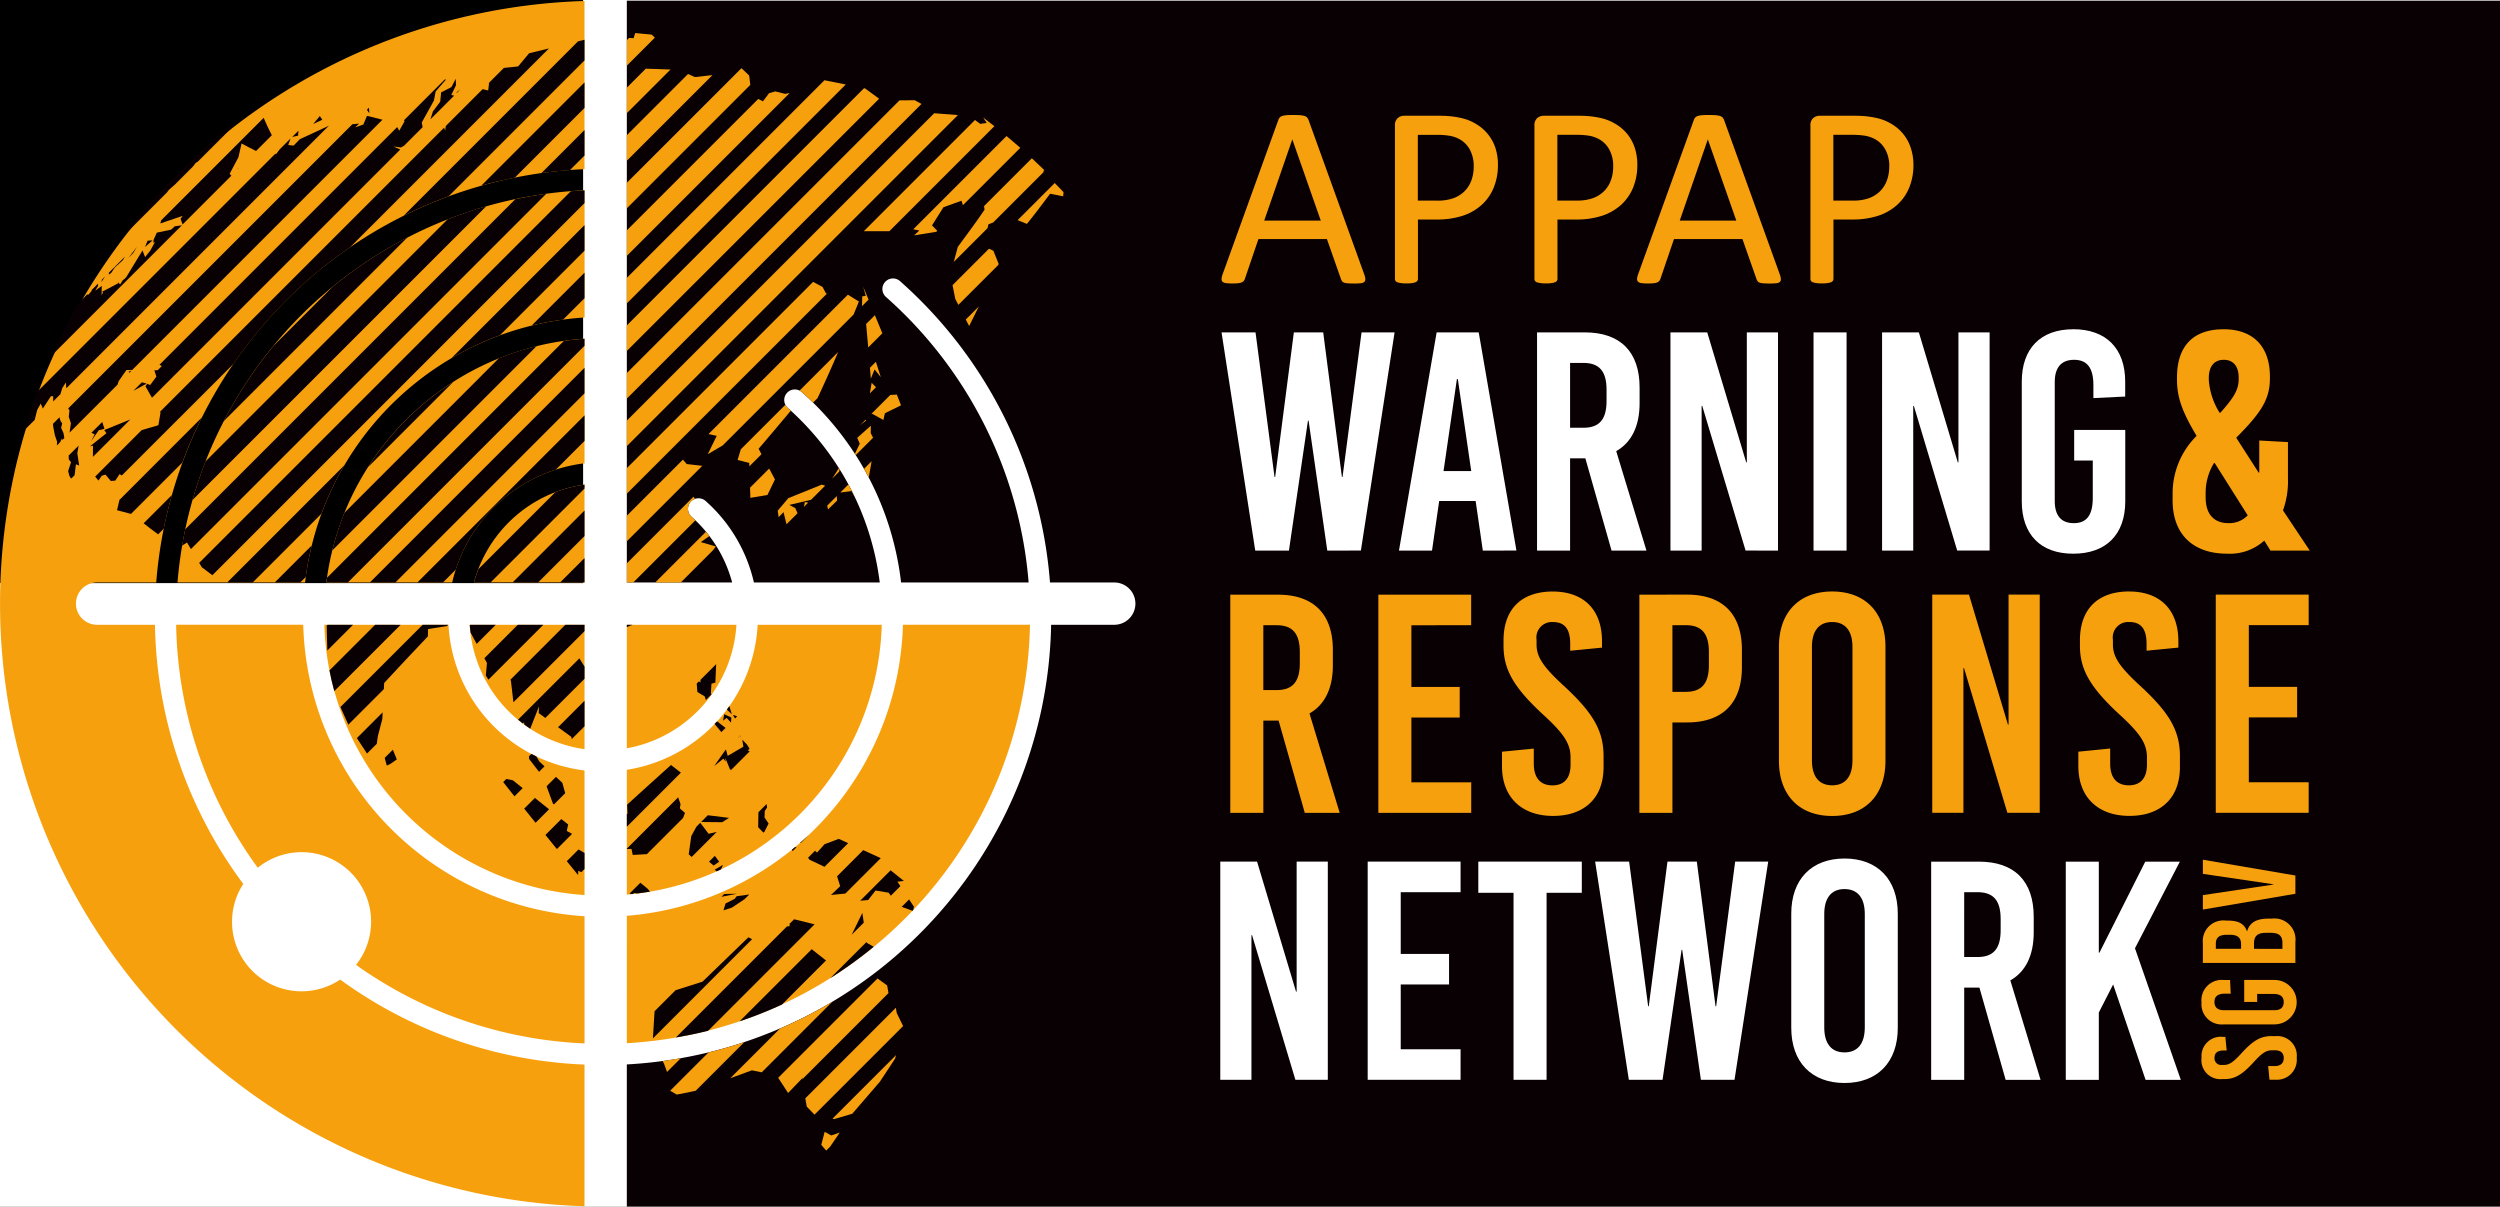 <svg xmlns="http://www.w3.org/2000/svg" width="230" height="111.005" viewBox="0 0 230 111.005"><rect x="0" y="0" width="230" height="111.005" fill="#808080" stroke="none"/><g id="Group_22" data-name="Group 22" transform="translate(986 367)"><g id="Group_18" data-name="Group 18"><rect id="Rectangle_1474" data-name="Rectangle 1474" width="230" height="111" transform="translate(-986 -367)" fill="#fff"></rect><g id="Group_17" data-name="Group 17"><rect id="Rectangle_1473" data-name="Rectangle 1473" width="53.646" height="53.646" transform="translate(-986 -367)"></rect><g id="Group_16" data-name="Group 16" transform="translate(-986 -366.937)"><g id="Layer_3" data-name="Layer 3" transform="translate(0 0)"><path id="Path_385" data-name="Path 385" d="M269.709,137.086V190.61h9.69a12.3,12.3,0,0,0-3.734-6.042.973.973,0,1,1,1.289-1.458,14.249,14.249,0,0,1,4.447,7.5h11.577a25.682,25.682,0,0,0-8.459-16.055.973.973,0,1,1,1.289-1.458,27.63,27.63,0,0,1,9.133,17.513h11.734a39.313,39.313,0,0,0-13.125-26.267.973.973,0,0,1,1.29-1.458,41.27,41.27,0,0,1,13.8,27.725h5.912a1.946,1.946,0,1,1,0,3.893h-5.807a41.283,41.283,0,0,1-39.037,40.447v13.078H442.041V137.086Z" transform="translate(-212.041 -137.086)" fill="#090004"></path><g id="Group_10" data-name="Group 10" transform="translate(0 0.028)"><path id="Path_386" data-name="Path 386" d="M242.575,255.178a12.324,12.324,0,0,0-10.171,9h10.171Z" transform="translate(-188.8 -210.686)" fill="#f7a00e"></path><path id="Path_387" data-name="Path 387" d="M207.315,289.386H195.894a25.683,25.683,0,0,0,23.936,24.865V302.789A14.259,14.259,0,0,1,207.315,289.386Z" transform="translate(-166.054 -231.997)" fill="#f7a00e"></path><path id="Path_388" data-name="Path 388" d="M197.3,327.9V316.2a27.631,27.631,0,0,1-25.882-26.816H159.727a39.056,39.056,0,0,0,7.508,22.356,6.393,6.393,0,0,1,9.041,8.935A39.062,39.062,0,0,0,197.3,327.9Z" transform="translate(-143.522 -231.997)" fill="#f7a00e"></path><path id="Path_389" data-name="Path 389" d="M241.928,289.386H231.364a12.31,12.31,0,0,0,10.564,11.442Z" transform="translate(-188.152 -231.997)" fill="#f7a00e"></path><path id="Path_390" data-name="Path 390" d="M220.134,219.572A25.694,25.694,0,0,0,196.382,242H207.96a14.269,14.269,0,0,1,12.174-10.965Z" transform="translate(-166.358 -188.503)" fill="#f7a00e"></path><path id="Path_391" data-name="Path 391" d="M269.709,327.881a39.333,39.333,0,0,0,37.091-38.5H295.111a27.631,27.631,0,0,1-25.4,26.779Z" transform="translate(-212.041 -231.997)" fill="#f7a00e"></path><path id="Path_392" data-name="Path 392" d="M197.5,183.363a39.337,39.337,0,0,0-37.45,36.078h11.737A27.643,27.643,0,0,1,197.5,195.063Z" transform="translate(-143.72 -165.945)" fill="#f7a00e"></path><path id="Path_393" data-name="Path 393" d="M170.518,235.012a41,41,0,0,1-22.479-7.821,6.394,6.394,0,0,1-8.916-8.8A41,41,0,0,1,131,194.55h-5.325a1.946,1.946,0,0,1,0-3.893h5.44a41.284,41.284,0,0,1,39.4-38.024V137.161a55.468,55.468,0,0,0,0,110.884Z" transform="translate(-116.742 -137.161)" fill="#f7a00e"></path><path id="Path_394" data-name="Path 394" d="M269.709,289.386V300.75a12.312,12.312,0,0,0,10.084-11.364Z" transform="translate(-212.041 -231.997)" fill="#f7a00e"></path><path id="Path_395" data-name="Path 395" d="M269.709,314.214a25.684,25.684,0,0,0,23.456-24.828H281.744a14.263,14.263,0,0,1-12.035,13.341Z" transform="translate(-212.041 -231.997)" fill="#f7a00e"></path></g></g><g id="Layer_6" data-name="Layer 6" transform="translate(16.205 17.446)"><g id="Group_11" data-name="Group 11" transform="translate(0 0)"><path id="Path_396" data-name="Path 396" d="M232.4,264.181h10.171v-9A12.324,12.324,0,0,0,232.4,264.181Z" transform="translate(-205.005 -228.104)" fill="none"></path><path id="Path_397" data-name="Path 397" d="M207.315,289.386H195.894a25.683,25.683,0,0,0,23.936,24.865V302.789A14.259,14.259,0,0,1,207.315,289.386Z" transform="translate(-182.259 -249.415)" fill="none"></path><path id="Path_398" data-name="Path 398" d="M279.373,297.625l-.461-.438q-.429.571-.911,1.1h.019l.772.6-.388.388-.626-.756a14.212,14.212,0,0,1-8.069,4.217v4.038l.064.03-.034-.861c1.208-1.1,2.814-2.562,4.03-3.649l.915.7-4.974,4.974v2.026l4.721-4.722.22.63-.066.387.475.415-.176.466-3.332,3.331-1.3.07-.116-.549-.427.005v4.195c.151-.013.3-.034.451-.049l-.209-.044,1-1,.677.561.217.258a25.435,25.435,0,0,0,6.127-1.862l-.18-.159.761-.44-.18.415a25.681,25.681,0,0,0,14.79-22.5H281.744a14.134,14.134,0,0,1-2.606,7.478Zm2.444,9.006.754-.754.043.319-.214.323q-.01.3-.021.6l.374.552-.386.763-.081.08-.491-.5Zm-3.252-8.423.106-.6.654.311-.026.449-.008.008-.4-.432ZM275.4,310.5l.234-1.676.471-.86.36-.361.765,1.013.754-.181-2.314,2.314Zm2.294,1.036-.418-.356,0-.008.531-.531.4.539Zm.785-3.986-1.94-.02.62-.62,1.95.243Zm2.291-7.128.228.374-.166.168.184.064-1.706,1.706-.109-.038-.427-1.055.021.339-.2-.279-.849.682,1.013-1.445.071-.07.159.58,1.438-.838-.095-.646Zm-.643-.855.022.178-.064-.137Zm-.112.112.006.115-.035-.086Zm-.153-1.873-.2.2-.2-.337Z" transform="translate(-228.246 -249.415)" fill="none"></path><path id="Path_399" data-name="Path 399" d="M171.416,289.386H159.727a39.056,39.056,0,0,0,7.508,22.356,6.393,6.393,0,0,1,9.041,8.935A39.062,39.062,0,0,0,197.3,327.9V316.2A27.631,27.631,0,0,1,171.416,289.386Z" transform="translate(-159.727 -249.415)" fill="none"></path><path id="Path_400" data-name="Path 400" d="M269.709,289.594V300.75a12.312,12.312,0,0,0,10.084-11.364h-9.556Zm6.641,5,.128.113.012-.253,1.443-1.443-.076,1.7-.356.1-.06.89.057.1-.515.515-.1-.331-.68-.406-.061-.77Z" transform="translate(-228.246 -249.415)" fill="none"></path><path id="Path_401" data-name="Path 401" d="M241.928,300.828V289.386H231.364A12.31,12.31,0,0,0,241.928,300.828Z" transform="translate(-204.357 -249.415)" fill="none"></path><path id="Path_402" data-name="Path 402" d="M271.137,354.935c.127-.014.255-.026.382-.042l-.219-.051Z" transform="translate(-229.136 -290.195)" fill="none"></path><path id="Path_403" data-name="Path 403" d="M286.395,308.768l0,.009-.681.681-.075,0c-.153.133-.311.262-.466.392l.159-.006-.369.369-.069-.129q-.474.385-.965.749l.022.019-.033-.011a27.449,27.449,0,0,1-14.211,5.328v11.716a39.162,39.162,0,0,0,4.506-.521l10.221-10.221.246-.023v-.224l.414-.415,1.883.467-9.793,9.793c.979-.248,1.94-.542,2.888-.863l6.672-6.672v.054l1.283,1.012-4.058,4.057a39.21,39.21,0,0,0,4.459-2.434l3.331-3.331.012.084.647.362a39.562,39.562,0,0,0,3.567-3.314l-1-.36.685-.685.44.667-.058.3a39.14,39.14,0,0,0,10.74-26.233H295.111A27.515,27.515,0,0,1,286.395,308.768Zm-7.726,5.387,1.163-.025-1.421.283Zm2.3.046-.429.429-1.163.778-.78.251.189-.628.841-.427.181-.241Zm-8.865,13.241.154-2.5,1.931-1.931,2.478-.788c1.266-1.226,2.953-2.86,4.225-4.08l.338.178Zm15.787-15.787L286.513,311l-.129-.186.638-.638.185.166.688-.766,1.31-.5.865.4Zm.592,2.591.85-.811-.287-.91,2.409-2.409c.549.253,1.1.5,1.607.743l-3.254,3.254Zm1.908,3.66c.348-.71.686-1.4.981-2.017l.132.9Zm4.209-4.888.27.409-.878.878-.207-.276-1.2-.2-.676.874-.737.067,2.815-2.815.01.032,1.192.956Z" transform="translate(-228.246 -249.415)" fill="none"></path><path id="Path_404" data-name="Path 404" d="M160.046,219.441h11.737A27.643,27.643,0,0,1,197.5,195.063v-11.7A39.337,39.337,0,0,0,160.046,219.441Z" transform="translate(-159.926 -183.363)" fill="none"></path><path id="Path_405" data-name="Path 405" d="M196.382,242H207.96a14.269,14.269,0,0,1,12.174-10.965V219.572A25.694,25.694,0,0,0,196.382,242Z" transform="translate(-182.563 -205.921)" fill="none"></path><path id="Path_406" data-name="Path 406" d="M302.336,335.683l.386-.763-.374-.552q.011-.3.021-.6l.214-.323-.043-.319-.754.754-.023,1.387.491.5Z" transform="translate(-248.216 -276.667)" fill="#090004"></path><path id="Path_407" data-name="Path 407" d="M307.414,346.263l-.011.009.033.011Z" transform="translate(-251.729 -284.85)" fill="#090004"></path><path id="Path_408" data-name="Path 408" d="M324.58,361.7l1.113-1.113-.132-.9C325.266,360.3,324.928,360.994,324.58,361.7Z" transform="translate(-262.431 -293.212)" fill="#090004"></path><path id="Path_409" data-name="Path 409" d="M322.491,344.372l-2.409,2.409.287.91-.85.811,1.326-.133,3.254-3.254C323.587,344.877,323.04,344.625,322.491,344.372Z" transform="translate(-259.277 -283.672)" fill="#090004"></path><path id="Path_410" data-name="Path 410" d="M316.762,341.63l-1.31.495-.688.766-.185-.166-.638.638.129.186,1.382.653,2.176-2.176Z" transform="translate(-255.802 -281.964)" fill="#090004"></path><path id="Path_411" data-name="Path 411" d="M269.709,289.386v.208l.528-.208Z" transform="translate(-228.246 -249.415)" fill="#090004"></path><path id="Path_412" data-name="Path 412" d="M310.431,343.639l-.16.006c-.093.078-.184.158-.279.234l.069.129Z" transform="translate(-253.343 -283.215)" fill="#090004"></path><path id="Path_413" data-name="Path 413" d="M329.47,349.262l-2.815,2.815.738-.067.675-.874,1.2.2.207.277.878-.878-.269-.409.59-.072-1.192-.956Z" transform="translate(-263.723 -286.718)" fill="#090004"></path><path id="Path_414" data-name="Path 414" d="M312.725,340.806l0-.009c-.248.233-.5.463-.754.686l.075,0Z" transform="translate(-254.574 -281.445)" fill="#090004"></path><path id="Path_415" data-name="Path 415" d="M286.641,338.72l-.764-1.013-.36.361-.471.86-.235,1.676.27.249,2.314-2.314Z" transform="translate(-237.654 -279.519)" fill="#090004"></path><path id="Path_416" data-name="Path 416" d="M273.769,323.6c-1.216,1.086-2.821,2.553-4.03,3.649l.034.861-.064-.03v1.2l4.974-4.974Z" transform="translate(-228.246 -270.731)" fill="#090004"></path><path id="Path_417" data-name="Path 417" d="M291.154,348.42l.18.159c.134-.06.268-.123.4-.185l.18-.415Z" transform="translate(-241.606 -285.92)" fill="#090004"></path><path id="Path_418" data-name="Path 418" d="M289.777,346.3l0,.008.419.356.511-.356-.4-.538Z" transform="translate(-240.748 -284.541)" fill="#090004"></path><path id="Path_419" data-name="Path 419" d="M293.926,311.969l.008-.008.026-.449-.654-.311-.106.6.323-.261Z" transform="translate(-242.881 -263.006)" fill="#090004"></path><path id="Path_420" data-name="Path 420" d="M292.126,313.578l-.772-.6h-.019c-.072.078-.15.15-.223.227l.626.756Z" transform="translate(-241.579 -264.116)" fill="#090004"></path><path id="Path_421" data-name="Path 421" d="M293.049,355.043l-.258.258,1.421-.283Z" transform="translate(-242.626 -290.304)" fill="#090004"></path><path id="Path_422" data-name="Path 422" d="M297.281,316.389l-.041.042.064.137Z" transform="translate(-245.397 -266.238)" fill="#090004"></path><path id="Path_423" data-name="Path 423" d="M294.324,355.609l-.841.427-.189.628.781-.251,1.163-.778.429-.429-1.162.161Z" transform="translate(-242.94 -290.422)" fill="#090004"></path><path id="Path_424" data-name="Path 424" d="M297,316.686l-.029.029.035.086Z" transform="translate(-245.232 -266.424)" fill="#090004"></path><path id="Path_425" data-name="Path 425" d="M292.27,318.924l-.159-.58-.071.071-1.013,1.445.849-.682.2.28-.021-.339.427,1.055.11.038L294.3,318.5l-.184-.064.166-.168-.228-.374-.441-.459.1.646Z" transform="translate(-241.527 -266.893)" fill="#090004"></path><path id="Path_426" data-name="Path 426" d="M295.986,311.5l-.4-.134.2.337Z" transform="translate(-244.368 -263.107)" fill="#090004"></path><path id="Path_427" data-name="Path 427" d="M287.831,336.49l1.94.02.629-.4-1.95-.243Z" transform="translate(-239.536 -278.375)" fill="#090004"></path><path id="Path_428" data-name="Path 428" d="M287.506,301.97l.1.331.515-.515-.057-.1.06-.89.356-.1.076-1.7-1.443,1.443-.012.253-.128-.113-.21.21.061.77Z" transform="translate(-238.872 -255.405)" fill="#090004"></path><path id="Path_429" data-name="Path 429" d="M294.345,309.221c-.076.107-.147.218-.226.322l.461.439Z" transform="translate(-243.453 -261.773)" fill="#090004"></path><path id="Path_430" data-name="Path 430" d="M271.352,352.336l-1,1,.209.044.088-.009.162-.092.219.051q.614-.075,1.217-.177l-.217-.258Z" transform="translate(-228.645 -288.633)" fill="#090004"></path><path id="Path_431" data-name="Path 431" d="M322.708,366.778l-3.331,3.331a39.411,39.411,0,0,0,3.99-2.886l-.647-.362Z" transform="translate(-259.189 -297.631)" fill="#090004"></path><path id="Path_432" data-name="Path 432" d="M280.633,369.735l-2.478.788-1.931,1.931-.154,2.5,9.125-9.125-.338-.178C283.587,366.875,281.9,368.509,280.633,369.735Z" transform="translate(-232.209 -296.931)" fill="#090004"></path><path id="Path_433" data-name="Path 433" d="M303.88,368.532v-.054l-6.672,6.672a39.044,39.044,0,0,0,3.9-1.548l4.058-4.057Z" transform="translate(-245.377 -298.69)" fill="#090004"></path><path id="Path_434" data-name="Path 434" d="M292.543,361.248l-.414.415v.224l-.246.023L281.661,372.13c1-.173,2-.375,2.973-.622l9.793-9.793Z" transform="translate(-235.692 -294.186)" fill="#090004"></path><path id="Path_435" data-name="Path 435" d="M270.252,336.8l1.3-.07,3.332-3.331.176-.466-.475-.415.066-.387-.22-.63-4.721,4.721v.033l.427-.005Z" transform="translate(-228.246 -275.656)" fill="#090004"></path><path id="Path_436" data-name="Path 436" d="M337.46,356.4l-.685.685,1,.36.069-.075.058-.3Z" transform="translate(-270.028 -291.163)" fill="#090004"></path></g></g><g id="Layer_5" data-name="Layer 5" transform="translate(2.258 3.591)"><g id="Group_12" data-name="Group 12" transform="translate(0 0)"><path id="Path_437" data-name="Path 437" d="M215.254,250.305l15.375-15.375V232.9l-17.4,17.4Z" transform="translate(-179.111 -200.372)" fill="none"></path><path id="Path_438" data-name="Path 438" d="M203.647,243.074,223.4,223.323V221.3l-21.776,21.776Z" transform="translate(-171.88 -193.141)" fill="none"></path><path id="Path_439" data-name="Path 439" d="M254.964,246.579l.04-.04v-2.026l-2.651,2.65A14.084,14.084,0,0,1,254.964,246.579Z" transform="translate(-203.486 -207.604)" fill="none"></path><path id="Path_440" data-name="Path 440" d="M225.687,277.114c.091-.4.2-.791.327-1.178l-1.178,1.178Z" transform="translate(-186.343 -227.181)" fill="none"></path><path id="Path_441" data-name="Path 441" d="M246.91,305.712l.027-.616-.808,2.054a12.212,12.212,0,0,0,5,1.878v-2.1l-1.183,1.182-.029-.206-1.223-.892,2.435-2.435V302.55l-3.607,3.607Z" transform="translate(-199.608 -243.761)" fill="none"></path><path id="Path_442" data-name="Path 442" d="M210.806,226.532l-7.846,7.846a25.552,25.552,0,0,0-2.166,4.192L215,224.363A25.579,25.579,0,0,0,210.806,226.532Z" transform="translate(-171.364 -195.051)" fill="none"></path><path id="Path_443" data-name="Path 443" d="M233.209,294.435l-.234-.382.1-1.156-.236-.438,3.073-3.073h-2.026l-1.758,1.757-.568-1.053a12.264,12.264,0,0,0,4.374,8.025l5.642-5.641.475.76v-3.261l-6.543,6.542-.224-1.94-.049-.136,5.053-5.053h-2.026Z" transform="translate(-190.53 -235.56)" fill="none"></path><path id="Path_444" data-name="Path 444" d="M192.317,185.5c-.9.189-1.8.4-2.677.651L162.6,213.189q-.378,1.326-.663,2.689Z" transform="translate(-147.158 -170.839)" fill="none"></path><path id="Path_445" data-name="Path 445" d="M231.364,289.386c0,.015,0,.029,0,.044l.044-.044Z" transform="translate(-190.409 -235.56)" fill="none"></path><path id="Path_446" data-name="Path 446" d="M233.5,264.093l7.069-7.069A12.347,12.347,0,0,0,233.5,264.093Z" transform="translate(-191.738 -215.398)" fill="none"></path><path id="Path_447" data-name="Path 447" d="M244.334,313.287c.044.033.092.063.137.1l-.031-.219Z" transform="translate(-198.49 -250.374)" fill="none"></path><path id="Path_448" data-name="Path 448" d="M229.221,163.173l9.494-9.494v-2.026L226.208,164.16C227.2,163.8,228.2,163.461,229.221,163.173Z" transform="translate(-187.197 -149.752)" fill="none"></path><path id="Path_449" data-name="Path 449" d="M244.828,169.248l3.962-3.962v-2.026l-6.41,6.41C243.189,169.507,244,169.361,244.828,169.248Z" transform="translate(-197.272 -156.983)" fill="none"></path><path id="Path_450" data-name="Path 450" d="M160.924,215.9l-.453.29c-.188,1.114-.334,2.243-.425,3.387h4.66l-.05-.039L175.4,208.793a27.789,27.789,0,0,1,9.844-9.844L197.5,186.7v-2.026l-34.239,34.239-.972-.737-.24-.4,34.191-34.19c-.757.057-1.51.129-2.254.228l-32.695,32.694Z" transform="translate(-145.978 -169.646)" fill="none"></path><path id="Path_451" data-name="Path 451" d="M183.475,212.376l5.417-5.417A39.607,39.607,0,0,0,183.475,212.376Z" transform="translate(-160.575 -184.208)" fill="none"></path><path id="Path_452" data-name="Path 452" d="M257.164,176.124v-1.256l-1.343,1.343C256.268,176.178,256.714,176.143,257.164,176.124Z" transform="translate(-205.646 -164.215)" fill="none"></path><path id="Path_453" data-name="Path 453" d="M180.432,268.614l3.4-3.4a27.356,27.356,0,0,1,.892-2.918l-6.322,6.321Z" transform="translate(-157.417 -218.681)" fill="none"></path><path id="Path_454" data-name="Path 454" d="M185.45,192.109l-16.885,16.885a39.2,39.2,0,0,0-1.681,3.707l22.284-22.284A39.207,39.207,0,0,0,185.45,192.109Z" transform="translate(-150.238 -173.902)" fill="none"></path><path id="Path_455" data-name="Path 455" d="M190.453,278.218c.02-.171.047-.339.07-.509l-.51.509Z" transform="translate(-164.648 -228.285)" fill="none"></path><path id="Path_456" data-name="Path 456" d="M241.653,204.971l4.863-4.863v-2.026l-7.787,7.787A27.448,27.448,0,0,1,241.653,204.971Z" transform="translate(-194.997 -178.678)" fill="none"></path><path id="Path_457" data-name="Path 457" d="M256.123,211.465V209.69l-1.974,1.973C254.8,211.576,255.458,211.505,256.123,211.465Z" transform="translate(-204.605 -185.909)" fill="none"></path><path id="Path_458" data-name="Path 458" d="M197.036,239.386a25.509,25.509,0,0,0-.484,2.509l21.785-21.785q-1.273.18-2.505.479Z" transform="translate(-168.722 -192.401)" fill="none"></path><path id="Path_459" data-name="Path 459" d="M221.054,312.142l-.285-.118-.016.388-1.042-1.276,1.078-1.079.554.322v-7.589a14.133,14.133,0,0,1-4.441-1.3l.289.483.47.433-.507.507-.9-1.166-.036-.252.23-.23a14.248,14.248,0,0,1-7.623-11.88H208.8l-.119.119-1.738.271-.015.676c-1.211,1.283-2.833,2.987-4.022,4.289l-.027.565-3.268,3.268-.726-1.625,7.565-7.564h-2.026l-6.1,6.1a25.7,25.7,0,0,0,23.02,18.762v-2.4Zm-18.308-14.091-.411,1.576-.1.705-.9.9-.926-1.425,2.372-2.371Zm.763,4.119-.357.171-.195-.709.753-.753.365.893Zm15.2,1.21.587.541.266.956-1.03,1.031-.091-.053-.452-1.225-.141-.388Zm-3.817,1.791c-.32-.405-.663-.841-1.035-1.315l.287-.287.607.123.9.722Zm.9,1.129.984-.984,1.3,1.046-1.242,1.242C216.484,307.164,216.142,306.738,215.793,306.3Zm1.952,2.424,1.462-1.462.628.5-.126.6.491.26-1.4,1.4Z" transform="translate(-169.825 -235.56)" fill="none"></path><path id="Path_460" data-name="Path 460" d="M279.793,289.386H269.709V300.75A12.312,12.312,0,0,0,279.793,289.386Z" transform="translate(-214.298 -235.56)" fill="none"></path><path id="Path_461" data-name="Path 461" d="M198.536,289.386l-2.369,2.369c-.026-.791-.049-1.577-.059-2.291l.078-.078h-.292a25.677,25.677,0,0,0,.471,4.2l4.2-4.2Z" transform="translate(-168.312 -235.56)" fill="none"></path><path id="Path_462" data-name="Path 462" d="M171.416,289.386H159.727a39.056,39.056,0,0,0,7.508,22.356,6.393,6.393,0,0,1,9.041,8.935A39.062,39.062,0,0,0,197.3,327.9V316.2A27.631,27.631,0,0,1,171.416,289.386Z" transform="translate(-145.78 -235.56)" fill="none"></path><path id="Path_463" data-name="Path 463" d="M293.165,289.386H281.744a14.263,14.263,0,0,1-12.035,13.341v11.487A25.684,25.684,0,0,0,293.165,289.386Z" transform="translate(-214.298 -235.56)" fill="none"></path><path id="Path_464" data-name="Path 464" d="M269.709,316.165v11.716a39.333,39.333,0,0,0,37.091-38.5H295.111A27.631,27.631,0,0,1,269.709,316.165Z" transform="translate(-214.298 -235.56)" fill="none"></path><path id="Path_465" data-name="Path 465" d="M245.092,256.12l-8.648,8.648h2.026l6.622-6.623Z" transform="translate(-193.574 -214.835)" fill="none"></path><path id="Path_466" data-name="Path 466" d="M252.324,267.728,248.051,272h2.026l2.246-2.246Z" transform="translate(-200.806 -222.067)" fill="none"></path><path id="Path_467" data-name="Path 467" d="M206.465,163.2l-.19.19.229.327Z" transform="translate(-174.779 -156.946)" fill="#090004"></path><path id="Path_468" data-name="Path 468" d="M210.615,320.626l.195.709.357-.171.566-.4-.365-.893Z" transform="translate(-177.483 -254.553)" fill="#090004"></path><path id="Path_469" data-name="Path 469" d="M130.4,239.724q.047-.207.1-.414l-.147-.2-.107-.354-.6.6.04.326.143.727.2.585-.021.348.3-.294v-.01l.169-.339.043.138.175-.175-.075-.458Z" transform="translate(-127.035 -204.014)" fill="#090004"></path><path id="Path_470" data-name="Path 470" d="M148.141,227.451l.06.118.208-.208Z" transform="translate(-138.561 -196.919)" fill="#090004"></path><path id="Path_471" data-name="Path 471" d="M139.673,240.65l.522-.132-.2-.631-1,.995.3.152-.337.643Z" transform="translate(-132.844 -204.722)" fill="#090004"></path><path id="Path_472" data-name="Path 472" d="M142.411,239.264l-2.409.982.208.287-1.518,1.21.279-.068-.007,1.036Z" transform="translate(-132.675 -204.334)" fill="#090004"></path><path id="Path_473" data-name="Path 473" d="M149.287,231l1.223-.664-.438-.121Z" transform="translate(-139.275 -198.698)" fill="#090004"></path><path id="Path_474" data-name="Path 474" d="M133.5,192.281l-.065.594.2.588-.125.864,4.41-4.41.117-.337.706-1.01.53-.007L162.3,165.54l-1.426-.357-.335.8-.744.259.356-.345-.623.06L133.386,192.1Z" transform="translate(-129.369 -158.181)" fill="#090004"></path><path id="Path_475" data-name="Path 475" d="M201.341,289.386l-4.2,4.2c.126.644.271,1.28.444,1.906l6.1-6.1Z" transform="translate(-169.09 -235.56)" fill="#090004"></path><path id="Path_476" data-name="Path 476" d="M220.952,253.653l1.178-1.178a14.286,14.286,0,0,1,9.2-9.2l2.651-2.65v-2.351L218.6,253.653Z" transform="translate(-182.459 -203.72)" fill="#090004"></path><path id="Path_477" data-name="Path 477" d="M204.769,314.54l.9-.9.1-.705.411-1.576.03-.613-2.371,2.371Z" transform="translate(-173.264 -248.866)" fill="#090004"></path><path id="Path_478" data-name="Path 478" d="M237.285,165.787l6.41-6.411v-2.349l-9.494,9.494C235.213,166.235,236.243,166,237.285,165.787Z" transform="translate(-192.177 -153.1)" fill="#090004"></path><path id="Path_479" data-name="Path 479" d="M151.79,260.325l.578.45.755.567.52-.52q.314-1.569.745-3.095Z" transform="translate(-140.835 -215.836)" fill="#090004"></path><path id="Path_480" data-name="Path 480" d="M187.183,188.431,164.9,210.715q-.681,1.738-1.2,3.551l27.037-27.037C189.526,187.573,188.342,187.977,187.183,188.431Z" transform="translate(-148.253 -171.916)" fill="#090004"></path><path id="Path_481" data-name="Path 481" d="M161.174,216.57l.453-.29.362.606,32.695-32.694c-.96.128-1.907.3-2.844.494l-30.377,30.377C161.358,215.562,161.26,216.063,161.174,216.57Z" transform="translate(-146.681 -170.023)" fill="#090004"></path><path id="Path_482" data-name="Path 482" d="M251.493,172.327l1.343-1.343v-2.35l-3.962,3.962C249.738,172.477,250.613,172.392,251.493,172.327Z" transform="translate(-201.318 -160.331)" fill="#090004"></path><path id="Path_483" data-name="Path 483" d="M165.588,218.038l.972.737L200.8,184.536v-1.173c-.423.018-.841.052-1.261.084l-34.191,34.19Z" transform="translate(-149.281 -169.508)" fill="#090004"></path><path id="Path_484" data-name="Path 484" d="M249.375,207.779l1.974-1.973v-2.35l-4.863,4.863A27.415,27.415,0,0,1,249.375,207.779Z" transform="translate(-199.83 -182.025)" fill="#090004"></path><path id="Path_485" data-name="Path 485" d="M213.157,222.5,198.95,236.712a25.469,25.469,0,0,0-1.115,3.465l18.8-18.8A25.456,25.456,0,0,0,213.157,222.5Z" transform="translate(-169.521 -193.192)" fill="#090004"></path><path id="Path_486" data-name="Path 486" d="M186.13,273.437l.51-.509a27.416,27.416,0,0,1,.544-2.893l-3.4,3.4Z" transform="translate(-160.765 -223.504)" fill="#090004"></path><path id="Path_487" data-name="Path 487" d="M172.325,261.236h2.262l6.322-6.321a27.5,27.5,0,0,1,2.114-4.465L172.275,261.2Z" transform="translate(-153.597 -211.303)" fill="#090004"></path><path id="Path_488" data-name="Path 488" d="M231.355,201.986l7.787-7.787v-2.35L226.893,204.1A27.461,27.461,0,0,1,231.355,201.986Z" transform="translate(-187.624 -174.794)" fill="#090004"></path><path id="Path_489" data-name="Path 489" d="M206.539,237.961l7.846-7.846A25.835,25.835,0,0,0,206.539,237.961Z" transform="translate(-174.943 -198.634)" fill="#090004"></path><path id="Path_490" data-name="Path 490" d="M222.678,158.244l-.671.894-.23.73,2.182-2.182-.26-.062.428-.887-.019-.605-.4.771-.944.483Z" transform="translate(-184.437 -152.542)" fill="#090004"></path><path id="Path_491" data-name="Path 491" d="M134.212,246.369l.121-.712-.921.921.021.353.2.263-.265.809.108.428.144.249.063-.02.28-.281.12-1,.3.115Z" transform="translate(-129.357 -208.317)" fill="#090004"></path><path id="Path_492" data-name="Path 492" d="M163.407,167.034l18.3-18.3-1.828.448-1.007,1.209-1.31.138-1.41,1.41.043.009-.078.654-.508-.12-3.389,3.388-.063.432-.09-.279-26.139,26.139.044.078-.195,1.161-1.535.446-4.282,4.282.3.364.312-.448.338-.1.491.589.408-.036.4-.6.2.129L152.7,177.745A41.546,41.546,0,0,1,163.407,167.034Z" transform="translate(-133.463 -147.935)" fill="#090004"></path><path id="Path_493" data-name="Path 493" d="M209.344,246.422l17.4-17.4v-2.35l-19.751,19.751Z" transform="translate(-175.227 -196.488)" fill="#090004"></path><path id="Path_494" data-name="Path 494" d="M196.522,291.755l2.369-2.369h-2.35l-.078.078C196.474,290.177,196.5,290.964,196.522,291.755Z" transform="translate(-168.666 -235.56)" fill="#090004"></path><path id="Path_495" data-name="Path 495" d="M181.333,199.449l-5.417,5.417a39.428,39.428,0,0,0-4.574,6.924L188.228,194.9A39.414,39.414,0,0,0,181.333,199.449Z" transform="translate(-153.016 -176.698)" fill="#090004"></path><path id="Path_496" data-name="Path 496" d="M231.89,148.512v-1.9l-.595.145L215.252,162.8a41.008,41.008,0,0,1,4.13-1.78Z" transform="translate(-180.372 -146.611)" fill="#090004"></path><path id="Path_497" data-name="Path 497" d="M145.524,246.367l-.224.951,1.285.338,4.725-4.725a40.934,40.934,0,0,1,1.8-4.154Z" transform="translate(-136.792 -204.031)" fill="#090004"></path><path id="Path_498" data-name="Path 498" d="M196.382,242h1.975l21.777-21.776v-.651c-.642.043-1.275.114-1.9.2L196.446,241.56C196.425,241.706,196.4,241.852,196.382,242Z" transform="translate(-168.616 -192.066)" fill="#090004"></path><path id="Path_499" data-name="Path 499" d="M241.353,294.575l.224,1.94,6.543-6.543v-.587h-1.763l-5.053,5.053Z" transform="translate(-196.602 -235.56)" fill="#090004"></path><path id="Path_500" data-name="Path 500" d="M250.716,328.98l.092.053,1.03-1.031-.266-.956-.586-.541-.862.862.141.388Z" transform="translate(-202.097 -258.685)" fill="#090004"></path><path id="Path_501" data-name="Path 501" d="M228.509,158.661l-.393.315.049.03Z" transform="translate(-188.386 -154.118)" fill="#090004"></path><path id="Path_502" data-name="Path 502" d="M254.149,311.25l.029.206,1.182-1.182v-2.35l-2.435,2.435Z" transform="translate(-203.842 -247.109)" fill="#090004"></path><path id="Path_503" data-name="Path 503" d="M233.77,289.386h-2.35l-.044.044c.014.222.043.441.068.66l.568,1.053Z" transform="translate(-190.417 -235.56)" fill="#090004"></path><path id="Path_504" data-name="Path 504" d="M248.44,261.494l-6.622,6.622h2.35l4.272-4.272Z" transform="translate(-196.922 -218.183)" fill="#090004"></path><path id="Path_505" data-name="Path 505" d="M235.183,292.9l-.1,1.156.235.382,5.05-5.049h-2.35l-3.073,3.073Z" transform="translate(-192.642 -235.56)" fill="#090004"></path><path id="Path_506" data-name="Path 506" d="M253.425,275.348h2.246V273.1Z" transform="translate(-204.153 -225.415)" fill="#090004"></path><path id="Path_507" data-name="Path 507" d="M242.575,255.178a12.171,12.171,0,0,0-2.691.7l-7.069,7.069a12.162,12.162,0,0,0-.412,1.239h1.523l8.648-8.648Z" transform="translate(-191.057 -214.248)" fill="#090004"></path><path id="Path_508" data-name="Path 508" d="M259.318,249.92v-.034l-.04.04Z" transform="translate(-207.8 -210.951)" fill="#090004"></path><path id="Path_509" data-name="Path 509" d="M200.544,298.575l3.268-3.268.028-.565c1.189-1.3,2.811-3.007,4.022-4.289l.015-.676,1.738-.271.119-.119h-2.35l-7.565,7.564Z" transform="translate(-170.756 -235.56)" fill="#090004"></path><path id="Path_510" data-name="Path 510" d="M239.827,327.006l-.287.287c.372.474.715.91,1.035,1.315l.757-.757-.9-.722Z" transform="translate(-195.503 -258.997)" fill="#090004"></path><path id="Path_511" data-name="Path 511" d="M255.054,345.295l1.042,1.276.016-.388.285.118.289-.288v-1.475l-.554-.322Z" transform="translate(-205.168 -269.719)" fill="#090004"></path><path id="Path_512" data-name="Path 512" d="M148.057,168.835l-.573.588-.494-.052.213-.6-1,1-.336.448-.067-.045-21.909,21.909q-.64,1.73-1.164,3.514l.936-.937.232-.912.324-.591.195.458.743-1.137.215.006-.014.482.673-.673.172-.569.337-.512.029.543,24.16-24.161Z" transform="translate(-122.731 -159.683)" fill="#090004"></path><path id="Path_513" data-name="Path 513" d="M245.647,331.642l-.984.984c.349.437.691.863,1.046,1.3l1.242-1.242Z" transform="translate(-198.695 -261.885)" fill="#090004"></path><path id="Path_514" data-name="Path 514" d="M251.806,337.9l.126-.6-.628-.5-1.462,1.462c.325.4.673.828,1.054,1.3l1.4-1.4Z" transform="translate(-201.921 -265.101)" fill="#090004"></path><path id="Path_515" data-name="Path 515" d="M243.159,303.217c.146.121.291.243.443.358l.106-.122.031.219c.177.13.355.26.54.38l.808-2.054-.027.616.61.445,3.607-3.607v-1.115l-.475-.76Z" transform="translate(-197.758 -240.662)" fill="#090004"></path><path id="Path_516" data-name="Path 516" d="M245.836,321.38l.9,1.166.507-.507-.47-.433-.289-.483q-.227-.109-.45-.225l-.23.23Z" transform="translate(-199.403 -255.192)" fill="#090004"></path><path id="Path_517" data-name="Path 517" d="M140.806,191.97l-.344.311-1.31.274-.289.642-.035.3.153-.074-.431.785-.48.6-.235-.617-1.492,2.451-.186.2-.119.061-.264.417-.218-.233.052.124-1.519.8.116.037-.133.262.011-.854-.6.444.253-.42.012-.239-.564.564-.067.168-.258.284-.123-.005-.749.749q-1.327,2.324-2.432,4.782l11.9-11.9Z" transform="translate(-126.982 -174.807)" fill="#090004"></path><path id="Path_518" data-name="Path 518" d="M188.621,168.8l-.578.578.546-.121Z" transform="translate(-163.42 -160.432)" fill="#090004"></path><path id="Path_519" data-name="Path 519" d="M193.779,165.23l-.61.738.835-.392Z" transform="translate(-166.614 -158.21)" fill="#090004"></path><path id="Path_520" data-name="Path 520" d="M155.877,175.4l2.058-.7-.2.273.187.52,4.488-4.488-.161-.17.81-1.522.288-1.272c.388.219.886.468,1.335.693l1.449-1.45c-.264-.5-.528-1.08-.752-1.6l-9.43,9.43Z" transform="translate(-143.381 -158.497)" fill="#090004"></path><path id="Path_521" data-name="Path 521" d="M174.77,178.119l.064-.064-.066.012Z" transform="translate(-155.15 -166.201)" fill="#090004"></path><path id="Path_522" data-name="Path 522" d="M153.742,182.681l-.377.374-.313.015.19.577-.571.778-.284-.116-.15.234.6,1.053,22.841-22.84-.629-.283.681.1.29-.158,1.716-1.716-.081-.424,1.125-2.033.154-.829.958-1.1-.122,0-3.749,3.75.053.095-.49.869-.19-.336-21.869,21.868Z" transform="translate(-141.113 -152.655)" fill="#090004"></path><path id="Path_523" data-name="Path 523" d="M141.53,204.659l-.067.25.348-.532Z" transform="translate(-134.401 -182.599)" fill="#090004"></path><path id="Path_524" data-name="Path 524" d="M148.878,197.163l-.779,1.007.429-.433Z" transform="translate(-138.536 -178.105)" fill="#090004"></path><path id="Path_525" data-name="Path 525" d="M143.525,201.017l.311-.471.74-.67.2-.338-1.485,1.485.005.176Z" transform="translate(-135.537 -179.585)" fill="#090004"></path><path id="Path_526" data-name="Path 526" d="M152.826,195.57l-.461.03-.241.584Z" transform="translate(-141.043 -177.112)" fill="#090004"></path><path id="Path_527" data-name="Path 527" d="M151.137,172.382l.559-.494,1.631-1.631.287-.365.176-.1,3.992-3.992a56.4,56.4,0,0,0-10.7,10.6c-.026.058-.052.114-.078.173l3.939-3.939Z" transform="translate(-137.855 -158.568)" fill="#090004"></path></g></g><g id="Layer_4" data-name="Layer 4" transform="translate(57.668 2.975)"><g id="Group_13" data-name="Group 13"><path id="Path_528" data-name="Path 528" d="M273.291,269.617l4.669-4.668a12.324,12.324,0,0,0-.981-1.046l-5.714,5.714Z" transform="translate(-270.678 -219.068)" fill="none"></path><path id="Path_529" data-name="Path 529" d="M286.1,268.691l-.247.338L282.873,272H287.6a12.317,12.317,0,0,0-2.1-4.27l-.785.556Z" transform="translate(-277.91 -221.455)" fill="none"></path><path id="Path_530" data-name="Path 530" d="M313.314,259.484l-.3-.059-.094.45Z" transform="translate(-296.631 -216.278)" fill="#f7a00e"></path><path id="Path_531" data-name="Path 531" d="M310.895,255.279l-.318-.09-3.071,1.242-.979,1.151.086.6.452-.464.271,1.115,1.014-1.014-.2-.466-.557-.3,2-.471Z" transform="translate(-292.646 -213.639)" fill="#f7a00e"></path><path id="Path_532" data-name="Path 532" d="M302.073,252.261l-.534-1-1.757,1.756.03.937,1.569-.265Z" transform="translate(-288.445 -211.19)" fill="#f7a00e"></path><path id="Path_533" data-name="Path 533" d="M296.814,161.727l-.609-.341-1.408.008-25.088,25.088v2.35Z" transform="translate(-269.709 -155.2)" fill="#f7a00e"></path><path id="Path_534" data-name="Path 534" d="M272.289,145.4l-.3-.278-1.509-.142-.148.474-.419-.026-.2.2v2.35Z" transform="translate(-269.709 -144.977)" fill="#f7a00e"></path><path id="Path_535" data-name="Path 535" d="M273.73,153.75l-2.273-.077-1.747,1.747v2.35Z" transform="translate(-269.709 -150.394)" fill="#f7a00e"></path><path id="Path_536" data-name="Path 536" d="M277.589,155.084l-1.614.182-.637-.282-5.629,5.629v2.35Z" transform="translate(-269.709 -151.212)" fill="#f7a00e"></path><path id="Path_537" data-name="Path 537" d="M284.692,159.374l-.421.076-.908-.226-.567.164-.566.752-.432-.222-12.088,12.088v2.35Z" transform="translate(-269.709 -153.853)" fill="#f7a00e"></path><path id="Path_538" data-name="Path 538" d="M281.067,155.094l-.1-.857-.711-.679L269.709,164.1v2.35Z" transform="translate(-269.709 -150.323)" fill="#f7a00e"></path><path id="Path_539" data-name="Path 539" d="M292.919,159.417l-1.289-.945-.1-.02-21.826,21.826v2.35Z" transform="translate(-269.709 -153.372)" fill="#f7a00e"></path><path id="Path_540" data-name="Path 540" d="M289.848,156.9l-1.958-.392-18.181,18.181v2.35Z" transform="translate(-269.709 -152.164)" fill="#f7a00e"></path><path id="Path_541" data-name="Path 541" d="M278.989,271.345l2.975-2.975.247-.338-1.379-.4.785-.556c-.1-.134-.2-.268-.31-.4l-4.669,4.668Z" transform="translate(-274.026 -220.796)" fill="#f7a00e"></path><path id="Path_542" data-name="Path 542" d="M270.3,266.023l5.714-5.714c-.115-.109-.225-.222-.344-.328a.973.973,0,0,1-.084-1.374.964.964,0,0,1,.394-.264l-.139-.209-6.126,6.126v1.763Z" transform="translate(-269.709 -215.474)" fill="#f7a00e"></path><path id="Path_543" data-name="Path 543" d="M290.838,222.7l12.042-12.042.487-1.192-1.013-.632-12.821,12.821.755.165-.821,1.687Z" transform="translate(-282.017 -184.761)" fill="#f7a00e"></path><path id="Path_544" data-name="Path 544" d="M330.036,226.624l-.454-1.411-.547.547c.028.35.057.69.083,1l.344-.845Z" transform="translate(-306.669 -194.964)" fill="#f7a00e"></path><path id="Path_545" data-name="Path 545" d="M327.1,208.667l.6-.6-.493-1.192.236.844-.321.046Z" transform="translate(-305.462 -183.542)" fill="#f7a00e"></path><path id="Path_546" data-name="Path 546" d="M330.494,235.545l.144-.624,1.48-.725-.385-.987-.6.033-1.742,1.742.091,0Z" transform="translate(-306.892 -199.945)" fill="#f7a00e"></path><path id="Path_547" data-name="Path 547" d="M329.583,230.741l-.4-.409-.167.974Z" transform="translate(-306.659 -198.153)" fill="#f7a00e"></path><path id="Path_548" data-name="Path 548" d="M313.1,227.478l.412-.412c.851-1.845,1.317-2.881,1.892-4.242l-3.55,3.55a.957.957,0,0,1,.212.139C312.42,226.825,312.762,227.148,313.1,227.478Z" transform="translate(-295.965 -193.475)" fill="#f7a00e"></path><path id="Path_549" data-name="Path 549" d="M301.142,235.692l-4.1,4.1-.294.979,1.071.277.01.308,1.116-1.115-.267-.5c.889-1.034,2.024-2.384,2.963-3.5-.093-.084-.181-.172-.275-.255A.97.97,0,0,1,301.142,235.692Z" transform="translate(-286.556 -201.492)" fill="#f7a00e"></path><path id="Path_550" data-name="Path 550" d="M329.89,176.06l9.662-9.662q-.511-.4-1.03-.794l.324.5-.6.08-.48-.352L327.54,176.06Z" transform="translate(-305.738 -157.828)" fill="#f7a00e"></path><path id="Path_551" data-name="Path 551" d="M328.108,214.649l0,.006c.063.649.129,1.393.192,2.15l1.3-1.3c-.221-.543-.453-1.106-.685-1.666Z" transform="translate(-306.092 -187.879)" fill="#f7a00e"></path><path id="Path_552" data-name="Path 552" d="M321.807,255.881l1.037-.134.245.482.01-.014q-.262-.545-.549-1.077Z" transform="translate(-302.166 -213.607)" fill="#f7a00e"></path><path id="Path_553" data-name="Path 553" d="M328.282,249.471l-.7.7c.15.264.3.529.438.8Z" transform="translate(-305.762 -210.077)" fill="#f7a00e"></path><path id="Path_554" data-name="Path 554" d="M319.8,252.131l.656-.656.038-.2c-.024-.039-.047-.078-.072-.116Z" transform="translate(-300.916 -211.127)" fill="#f7a00e"></path><path id="Path_555" data-name="Path 555" d="M319.495,257.97l-.878.878.068.357.837-.815Z" transform="translate(-300.179 -215.372)" fill="#f7a00e"></path><path id="Path_556" data-name="Path 556" d="M327.03,241.912l-.215-.426.01-.683-1.252,1.119.233.538-.451.927.079.121Z" transform="translate(-304.376 -204.677)" fill="#f7a00e"></path><path id="Path_557" data-name="Path 557" d="M327.172,239.406l-.062-.06-.516.516Z" transform="translate(-305.149 -203.768)" fill="#f7a00e"></path><path id="Path_558" data-name="Path 558" d="M316.8,377.046l-.122-.7-.889-.644-9.137,9.137.912,1.4,1.382-1.437-.111.208Z" transform="translate(-292.727 -288.721)" fill="#f7a00e"></path><path id="Path_559" data-name="Path 559" d="M294.951,388.426l1.994-.728.9.187,6.487-6.487a41.219,41.219,0,0,1-4.806,2.456Z" transform="translate(-285.435 -292.267)" fill="#f7a00e"></path><path id="Path_560" data-name="Path 560" d="M280.284,395.7l.608.355,1.737-.35,4.481-4.481c-1.082.36-2.182.681-3.3.952Z" transform="translate(-276.297 -298.39)" fill="#f7a00e"></path><path id="Path_561" data-name="Path 561" d="M278.6,395.7l.26.716,1.265-1.265q-.824.144-1.658.257Z" transform="translate(-275.162 -300.834)" fill="#f7a00e"></path><path id="Path_562" data-name="Path 562" d="M288.18,206.725l-.136.067-.329-.619-.868-.466-17.139,17.138v2.35Z" transform="translate(-269.709 -182.812)" fill="#f7a00e"></path><path id="Path_563" data-name="Path 563" d="M276.651,249.655l-1.432-.163-.349-.406-5.161,5.161v2.35Z" transform="translate(-269.709 -209.837)" fill="#f7a00e"></path><path id="Path_564" data-name="Path 564" d="M300.169,164.723l-2.182-.168-28.277,28.277v2.35Z" transform="translate(-269.709 -157.174)" fill="#f7a00e"></path><path id="Path_565" data-name="Path 565" d="M365.924,185.343c.671-.809,1.5-1.94,2.136-2.778l1.2.239.034-.382-.811-.839-3.412,3.412Z" transform="translate(-329.117 -167.782)" fill="#f7a00e"></path><path id="Path_566" data-name="Path 566" d="M353.441,199.012l-.492-1.216-.4-.187-3.354,3.353.252,1.262.283.554,3.662-3.662Z" transform="translate(-319.23 -177.767)" fill="#f7a00e"></path><path id="Path_567" data-name="Path 567" d="M352.325,180.275c-.7,1.051-1.716,2.4-2.461,3.423l-.371,1.379,3.106-3.106.089-.357.43-.163,4.662-4.662-.066-.07.118-.076q-.569-.559-1.155-1.1l-4.4,4.4Z" transform="translate(-319.414 -164.02)" fill="#f7a00e"></path><path id="Path_568" data-name="Path 568" d="M321.594,382.839l-8.334,8.334.135.764.713.738,8.151-8.151-.588-1.2Z" transform="translate(-296.841 -293.165)" fill="#f7a00e"></path><path id="Path_569" data-name="Path 569" d="M320.049,400.3l1.683-.5,2.544-2.955,1.394-2.113.082-.319-5.836,5.837Z" transform="translate(-300.988 -300.377)" fill="#f7a00e"></path><path id="Path_570" data-name="Path 570" d="M317.472,413.114l-.312,1.2.452.527.374-.374.872-1.282-.782.265Z" transform="translate(-299.271 -312.026)" fill="#f7a00e"></path><path id="Path_571" data-name="Path 571" d="M340.165,178.807l-.477.446,2.038-.327.092-.091-.486-.5,1.053-1.669,1.657-.6.135.41,5.277-5.277q-.625-.551-1.266-1.084l-8.582,8.581Z" transform="translate(-313.256 -160.638)" fill="#f7a00e"></path><path id="Path_572" data-name="Path 572" d="M353.631,211.7l-1.2,1.2.308.6C353.022,212.948,353.324,212.333,353.631,211.7Z" transform="translate(-321.246 -186.543)" fill="#f7a00e"></path></g></g><g id="Layer_2" data-name="Layer 2" transform="translate(112.264 10.516)"><g id="Group_14" data-name="Group 14" transform="translate(0.118 0)"><path id="Path_573" data-name="Path 573" d="M524.244,165.443h0a.684.684,0,0,0-.139-.231.563.563,0,0,0-.253-.147,1.942,1.942,0,0,0-.41-.066c-.163-.012-.375-.018-.629-.018s-.434.006-.588.018a1.748,1.748,0,0,0-.387.067.544.544,0,0,0-.241.14.649.649,0,0,0-.133.226l-5.125,14.194a1.506,1.506,0,0,0-.1.431.337.337,0,0,0,.1.272.6.6,0,0,0,.328.122,4.355,4.355,0,0,0,.566.03,4.972,4.972,0,0,0,.542-.024,1.094,1.094,0,0,0,.331-.08.489.489,0,0,0,.185-.141.669.669,0,0,0,.1-.194l1.242-3.647h6.3l1.3,3.7a.93.93,0,0,0,.1.185.392.392,0,0,0,.183.125,1.372,1.372,0,0,0,.341.061c.146.012.344.018.587.018a5.758,5.758,0,0,0,.589-.024.6.6,0,0,0,.334-.115.328.328,0,0,0,.1-.273,1.516,1.516,0,0,0-.1-.431Zm1.125,9.256h-5.206l2.585-7.478Z" transform="translate(-478.01 -164.98)" fill="#f7a00e"></path><path id="Path_574" data-name="Path 574" d="M500.416,168.093a4,4,0,0,0-.7-1.27,4.072,4.072,0,0,0-1.1-.924,4.5,4.5,0,0,0-1.275-.512,8.949,8.949,0,0,0-1.079-.178c-.3-.028-.622-.041-.954-.041h-3.271a.9.9,0,0,0-.579.209.858.858,0,0,0-.263.7v14.1a.326.326,0,0,0,.054.187.349.349,0,0,0,.185.127,1.754,1.754,0,0,0,.32.072,3.344,3.344,0,0,0,.5.031,3.408,3.408,0,0,0,.5-.03,1.654,1.654,0,0,0,.314-.073.385.385,0,0,0,.183-.126.308.308,0,0,0,.061-.188v-5.465H495a7.548,7.548,0,0,0,2.451-.356,4.906,4.906,0,0,0,1.738-1.012,4.424,4.424,0,0,0,1.09-1.584,5.472,5.472,0,0,0,.38-2.081A4.947,4.947,0,0,0,500.416,168.093Zm-7.113-1.171h1.839A7.2,7.2,0,0,1,496.2,167a2.892,2.892,0,0,1,1.049.385,2.4,2.4,0,0,1,.848.919,3.152,3.152,0,0,1,.343,1.54,3.658,3.658,0,0,1-.21,1.256,2.7,2.7,0,0,1-.617.99,2.848,2.848,0,0,1-1.008.647,4.248,4.248,0,0,1-1.516.234H493.3Z" transform="translate(-462.408 -165.097)" fill="#f7a00e"></path><path id="Path_575" data-name="Path 575" d="M422.843,165.443a.676.676,0,0,0-.138-.232.566.566,0,0,0-.253-.147,1.931,1.931,0,0,0-.41-.066c-.165-.012-.371-.018-.629-.018-.242,0-.434.006-.588.018a1.744,1.744,0,0,0-.387.067.546.546,0,0,0-.241.14.644.644,0,0,0-.132.226l-5.125,14.194a1.5,1.5,0,0,0-.1.431.339.339,0,0,0,.095.272.6.6,0,0,0,.329.122,4.354,4.354,0,0,0,.566.03,4.967,4.967,0,0,0,.542-.024,1.081,1.081,0,0,0,.331-.08.5.5,0,0,0,.186-.141.677.677,0,0,0,.1-.194l1.243-3.647h6.3l1.3,3.7a.93.93,0,0,0,.1.185.4.4,0,0,0,.183.126,1.38,1.38,0,0,0,.341.061c.146.012.343.018.587.018a5.761,5.761,0,0,0,.589-.024.6.6,0,0,0,.334-.115.33.33,0,0,0,.1-.273,1.494,1.494,0,0,0-.1-.431Zm1.126,9.256h-5.206l2.585-7.478Z" transform="translate(-414.838 -164.98)" fill="#f7a00e"></path><path id="Path_576" data-name="Path 576" d="M567.766,168.093a3.991,3.991,0,0,0-.7-1.27,4.068,4.068,0,0,0-1.1-.924,4.482,4.482,0,0,0-1.275-.512,8.932,8.932,0,0,0-1.079-.178c-.3-.028-.622-.041-.955-.041h-3.271a.9.9,0,0,0-.579.209.858.858,0,0,0-.262.7v14.1a.33.33,0,0,0,.054.187.35.35,0,0,0,.185.127,1.792,1.792,0,0,0,.32.072,3.353,3.353,0,0,0,.5.031,3.4,3.4,0,0,0,.5-.03,1.7,1.7,0,0,0,.315-.073.393.393,0,0,0,.183-.126.309.309,0,0,0,.061-.188v-5.465h1.7a7.553,7.553,0,0,0,2.451-.356,4.9,4.9,0,0,0,1.737-1.012,4.425,4.425,0,0,0,1.091-1.584,5.477,5.477,0,0,0,.38-2.081A4.944,4.944,0,0,0,567.766,168.093Zm-1.97,1.754a3.648,3.648,0,0,1-.21,1.256,2.715,2.715,0,0,1-.617.99,2.844,2.844,0,0,1-1.008.647,4.25,4.25,0,0,1-1.515.234h-1.792v-6.052h1.839a7.191,7.191,0,0,1,1.063.082,2.887,2.887,0,0,1,1.049.385,2.4,2.4,0,0,1,.848.919A3.147,3.147,0,0,1,565.8,169.848Z" transform="translate(-504.368 -165.097)" fill="#f7a00e"></path><path id="Path_577" data-name="Path 577" d="M465.668,166.823a4.067,4.067,0,0,0-1.1-.924,4.493,4.493,0,0,0-1.275-.512,8.938,8.938,0,0,0-1.079-.178c-.3-.028-.622-.041-.954-.041h-3.271a.9.9,0,0,0-.579.209.858.858,0,0,0-.262.7v14.1a.326.326,0,0,0,.053.187.349.349,0,0,0,.185.127,1.762,1.762,0,0,0,.32.072,3.348,3.348,0,0,0,.5.031,3.407,3.407,0,0,0,.5-.03,1.647,1.647,0,0,0,.314-.073.383.383,0,0,0,.183-.126.305.305,0,0,0,.061-.188v-5.465h1.7a7.546,7.546,0,0,0,2.451-.356,4.9,4.9,0,0,0,1.738-1.012,4.418,4.418,0,0,0,1.09-1.584,5.47,5.47,0,0,0,.38-2.081,4.958,4.958,0,0,0-.244-1.589A3.991,3.991,0,0,0,465.668,166.823Zm-6.416.1h1.839a7.191,7.191,0,0,1,1.063.082,2.89,2.89,0,0,1,1.049.385,2.4,2.4,0,0,1,.848.919,3.152,3.152,0,0,1,.343,1.54,3.659,3.659,0,0,1-.21,1.256,2.729,2.729,0,0,1-.617.99,2.854,2.854,0,0,1-1.008.647,4.247,4.247,0,0,1-1.515.234h-1.792Z" transform="translate(-441.195 -165.097)" fill="#f7a00e"></path></g><path id="Path_578" data-name="Path 578" d="M650.8,229.571l3.04,4.818a2.335,2.335,0,0,1-1.778.717c-1.234,0-2.093-.717-2.093-2.381v-.458a5.262,5.262,0,0,1,.774-2.7Zm.831-9.492c.889,0,1.377.6,1.377,1.635v.143c0,.946-.4,1.663-1.692,3.1h-.058a6.542,6.542,0,0,1-1-3.04v-.144c0-1.118.516-1.692,1.376-1.692m-.029-2.81c-2.781,0-4.273,1.548-4.273,4.445v.172c0,1.577.43,2.9,1.807,5.19a7.439,7.439,0,0,0-2.208,5.219v.717c0,3.183,1.95,4.9,4.99,4.9a4.718,4.718,0,0,0,3.441-1.2l.574.918h3.613l-2.466-3.7a7.871,7.871,0,0,0,.458-2.983v-3.3l-2.638-.144v2.954h-.057l-2.064-3.212c2.351-2.352,3.1-3.584,3.1-5.477v-.144c0-2.724-1.491-4.358-4.273-4.358" transform="translate(-559.314 -197.556)" fill="#f7a00e"></path><path id="Path_579" data-name="Path 579" d="M493.2,217.269c-3.011,0-4.732,1.778-4.732,4.818V233.1c0,3.04,1.72,4.818,4.732,4.818,3.04,0,4.789-1.778,4.789-4.818v-6.567h-4.7v2.811H495v3.441c0,1.606-.573,2.323-1.749,2.323s-1.749-.717-1.749-2.036V222.115c0-1.319.6-2.036,1.778-2.036s1.778.717,1.778,2.323v1.2l2.925-.143v-1.376c0-3.04-1.749-4.818-4.789-4.818m-7.685,20.361V217.556h-2.868v11.958h-.057L479,217.556h-3.384V237.63h2.867V224.323h.058l3.986,13.306ZM472.35,217.556h-3.04V237.63h3.04Zm-6.309,20.074V217.556h-2.868v11.958h-.057l-3.585-11.958h-3.384V237.63h2.868V224.323h.058l3.986,13.306Zm-19.128-17.264h1.233c1.462,0,2.122.774,2.122,2.466v1.033c0,1.692-.66,2.466-2.122,2.466h-1.233Zm3.814,17.264h3.212l-2.782-9.148c1.405-.8,2.151-2.294,2.151-4.416v-1.434c0-3.3-1.778-5.076-5.047-5.076h-4.388V237.63h3.04v-8.489h1.405ZM436.5,221.857h.086l1.233,8.459H435.27Zm5.477,15.772-3.47-20.074h-3.871L431.17,237.63h3.04l.659-4.559h3.355l.66,4.559Zm-14.31,0,3.1-20.074h-3.04l-1.749,13.306h-.057L424.2,217.556h-2.7l-1.721,13.306h-.057l-1.749-13.306h-3.126l3.1,20.074h3.1l1.75-11.958h.057l1.721,11.958Z" transform="translate(-414.729 -197.556)" fill="#fff"></path><path id="Path_580" data-name="Path 580" d="M516.189,284.359v-2.81h-8.546v20.074h8.546v-2.81h-5.506v-5.965h4.445v-2.81h-4.445v-5.678Zm-16.512-3.1c-2.81,0-4.531,1.548-4.531,4.5v.487c0,2.179.918,3.814,3.614,6.309,1.978,1.806,2.552,2.724,2.552,3.986v.631c0,1.434-.746,1.922-1.664,1.922-1.089,0-1.72-.66-1.72-2.007v-1.377L495,296v1.319c0,2.954,1.893,4.588,4.7,4.588,2.781,0,4.645-1.548,4.645-4.5v-.975c0-2.323-.918-3.958-3.613-6.453-1.978-1.806-2.552-2.724-2.552-3.842v-.431a1.423,1.423,0,0,1,1.52-1.634c1.061,0,1.577.631,1.577,2.008v.631l2.925-.287v-.573c0-2.954-1.721-4.588-4.531-4.588m-8.224,20.361V281.549h-2.867v11.958h-.058l-3.585-11.958H481.56v20.074h2.867V288.316h.058l3.986,13.307Zm-19.093-17.55c1.2,0,1.865.8,1.865,2.294V296.8c0,1.491-.66,2.294-1.865,2.294s-1.864-.8-1.864-2.294V286.366c0-1.491.66-2.294,1.864-2.294m0-2.81c-3.04,0-4.9,1.921-4.9,5.076v10.5c0,3.154,1.864,5.076,4.9,5.076s4.9-1.921,4.9-5.076v-10.5c0-3.155-1.865-5.076-4.9-5.076m-14.7,3.1h1.233c1.463,0,2.123.775,2.123,2.466v1.2c0,1.692-.66,2.466-2.123,2.466h-1.233Zm-3.04-2.81v20.074h3.04v-8.317H459c3.269,0,5.047-1.778,5.047-5.076v-1.606c0-3.3-1.778-5.076-5.047-5.076Zm-7.966-.287c-2.81,0-4.531,1.548-4.531,4.5v.487c0,2.179.918,3.814,3.614,6.309,1.978,1.806,2.552,2.724,2.552,3.986v.631c0,1.434-.746,1.922-1.663,1.922-1.089,0-1.72-.66-1.72-2.007v-1.377l-2.925.287v1.319c0,2.954,1.892,4.588,4.7,4.588,2.782,0,4.645-1.548,4.645-4.5v-.975c0-2.323-.918-3.958-3.613-6.453-1.978-1.806-2.552-2.724-2.552-3.842v-.431a1.423,1.423,0,0,1,1.52-1.634c1.06,0,1.577.631,1.577,2.008v.631l2.925-.287v-.573c0-2.954-1.721-4.588-4.531-4.588m-7.507,3.1v-2.81H430.6v20.074h8.545v-2.81h-5.506v-5.965h4.445v-2.81h-4.445v-5.678Zm-19.121,0h1.234c1.462,0,2.122.775,2.122,2.466v1.033c0,1.691-.659,2.466-2.122,2.466h-1.234Zm3.815,17.264h3.212l-2.781-9.148c1.4-.8,2.15-2.294,2.15-4.416v-1.434c0-3.3-1.778-5.076-5.047-5.076h-4.388v20.074h3.04v-8.488h1.406Z" transform="translate(-416.056 -237.424)" fill="#f7a00e"></path><path id="Path_581" data-name="Path 581" d="M498.679,354.684l4.13-7.972h-3.183l-4.216,8.374h-.057v-8.374h-3.04v20.074h3.04v-6.194l1.319-2.581,2.983,8.775h3.24Zm-15.712-5.162H484.2c1.462,0,2.122.774,2.122,2.466v1.033c0,1.692-.66,2.466-2.122,2.466h-1.233Zm3.814,17.264h3.212l-2.781-9.148c1.405-.8,2.151-2.294,2.151-4.416v-1.434c0-3.3-1.778-5.076-5.047-5.076h-4.387v20.074h3.04V358.3h1.4Zm-14.823-17.55c1.2,0,1.864.8,1.864,2.294v10.438c0,1.491-.66,2.294-1.864,2.294s-1.864-.8-1.864-2.294V351.529c0-1.491.659-2.294,1.864-2.294m0-2.81c-3.04,0-4.9,1.921-4.9,5.076V362c0,3.155,1.864,5.076,4.9,5.076s4.9-1.921,4.9-5.076V351.5c0-3.154-1.864-5.076-4.9-5.076m-10.121,20.361,3.1-20.074h-3.04l-1.749,13.307h-.057l-1.721-13.307h-2.7l-1.721,13.307h-.057l-1.749-13.307h-3.126l3.1,20.074h3.1l1.75-11.958h.057l1.721,11.958Zm-14.049-17.207v-2.867h-9.521v2.867h3.241v17.207h3.04V349.579Zm-11.153-.057v-2.81h-8.546v20.074h8.546v-2.81h-5.506V358.01h4.445V355.2h-4.445v-5.678Zm-12.214,17.264V346.711h-2.868V358.67h-.057l-3.584-11.959h-3.384v20.074h2.867V353.479h.058l3.986,13.306Z" transform="translate(-414.526 -278.02)" fill="#fff"></path><path id="Path_582" data-name="Path 582" d="M662.624,348.169l-8.511-1.452v1.3l6.493.96v.025l-6.493.972v1.329l8.511-1.453Zm-3.805,6.746v-.5c0-.689.34-.972,1.094-.972h.474c.717,0,1.045.283,1.045.911v.566Zm-3.514,0v-.468c0-.565.316-.824,1.009-.824h.28c.717,0,1.034.259,1.034.886v.406Zm-1.192,1.3h8.511V354.3a1.94,1.94,0,0,0-2.152-2.166h-.292c-1.119,0-1.751.345-1.994,1.157h-.024c-.231-.689-.79-.972-1.739-.972h-.158a1.9,1.9,0,0,0-2.152,2.08Zm-.122,3.619a1.858,1.858,0,0,0,2.043,2.031H660.7a2.043,2.043,0,0,0,0-4.086h-2.784V359.8h1.191v-.738h1.459c.681,0,.985.246.985.751s-.3.751-.863.751h-4.645c-.56,0-.864-.259-.864-.763s.3-.763.985-.763h.511l-.061-1.255h-.583a1.87,1.87,0,0,0-2.043,2.055m0,5.121A1.75,1.75,0,0,0,655.9,366.9h.207c.924,0,1.617-.394,2.675-1.551.766-.849,1.155-1.1,1.69-1.1h.267c.608,0,.815.32.815.714,0,.468-.28.739-.851.739h-.584l.122,1.255h.559a1.833,1.833,0,0,0,1.946-2.018,1.792,1.792,0,0,0-1.909-1.994h-.413c-.985,0-1.678.394-2.736,1.551-.766.849-1.155,1.1-1.629,1.1h-.182a.607.607,0,0,1-.693-.652c0-.455.268-.677.852-.677h.267l-.122-1.255h-.243a1.776,1.776,0,0,0-1.945,1.944" transform="translate(-563.713 -278.202)" fill="#f7a00e"></path></g></g></g></g></g></svg>